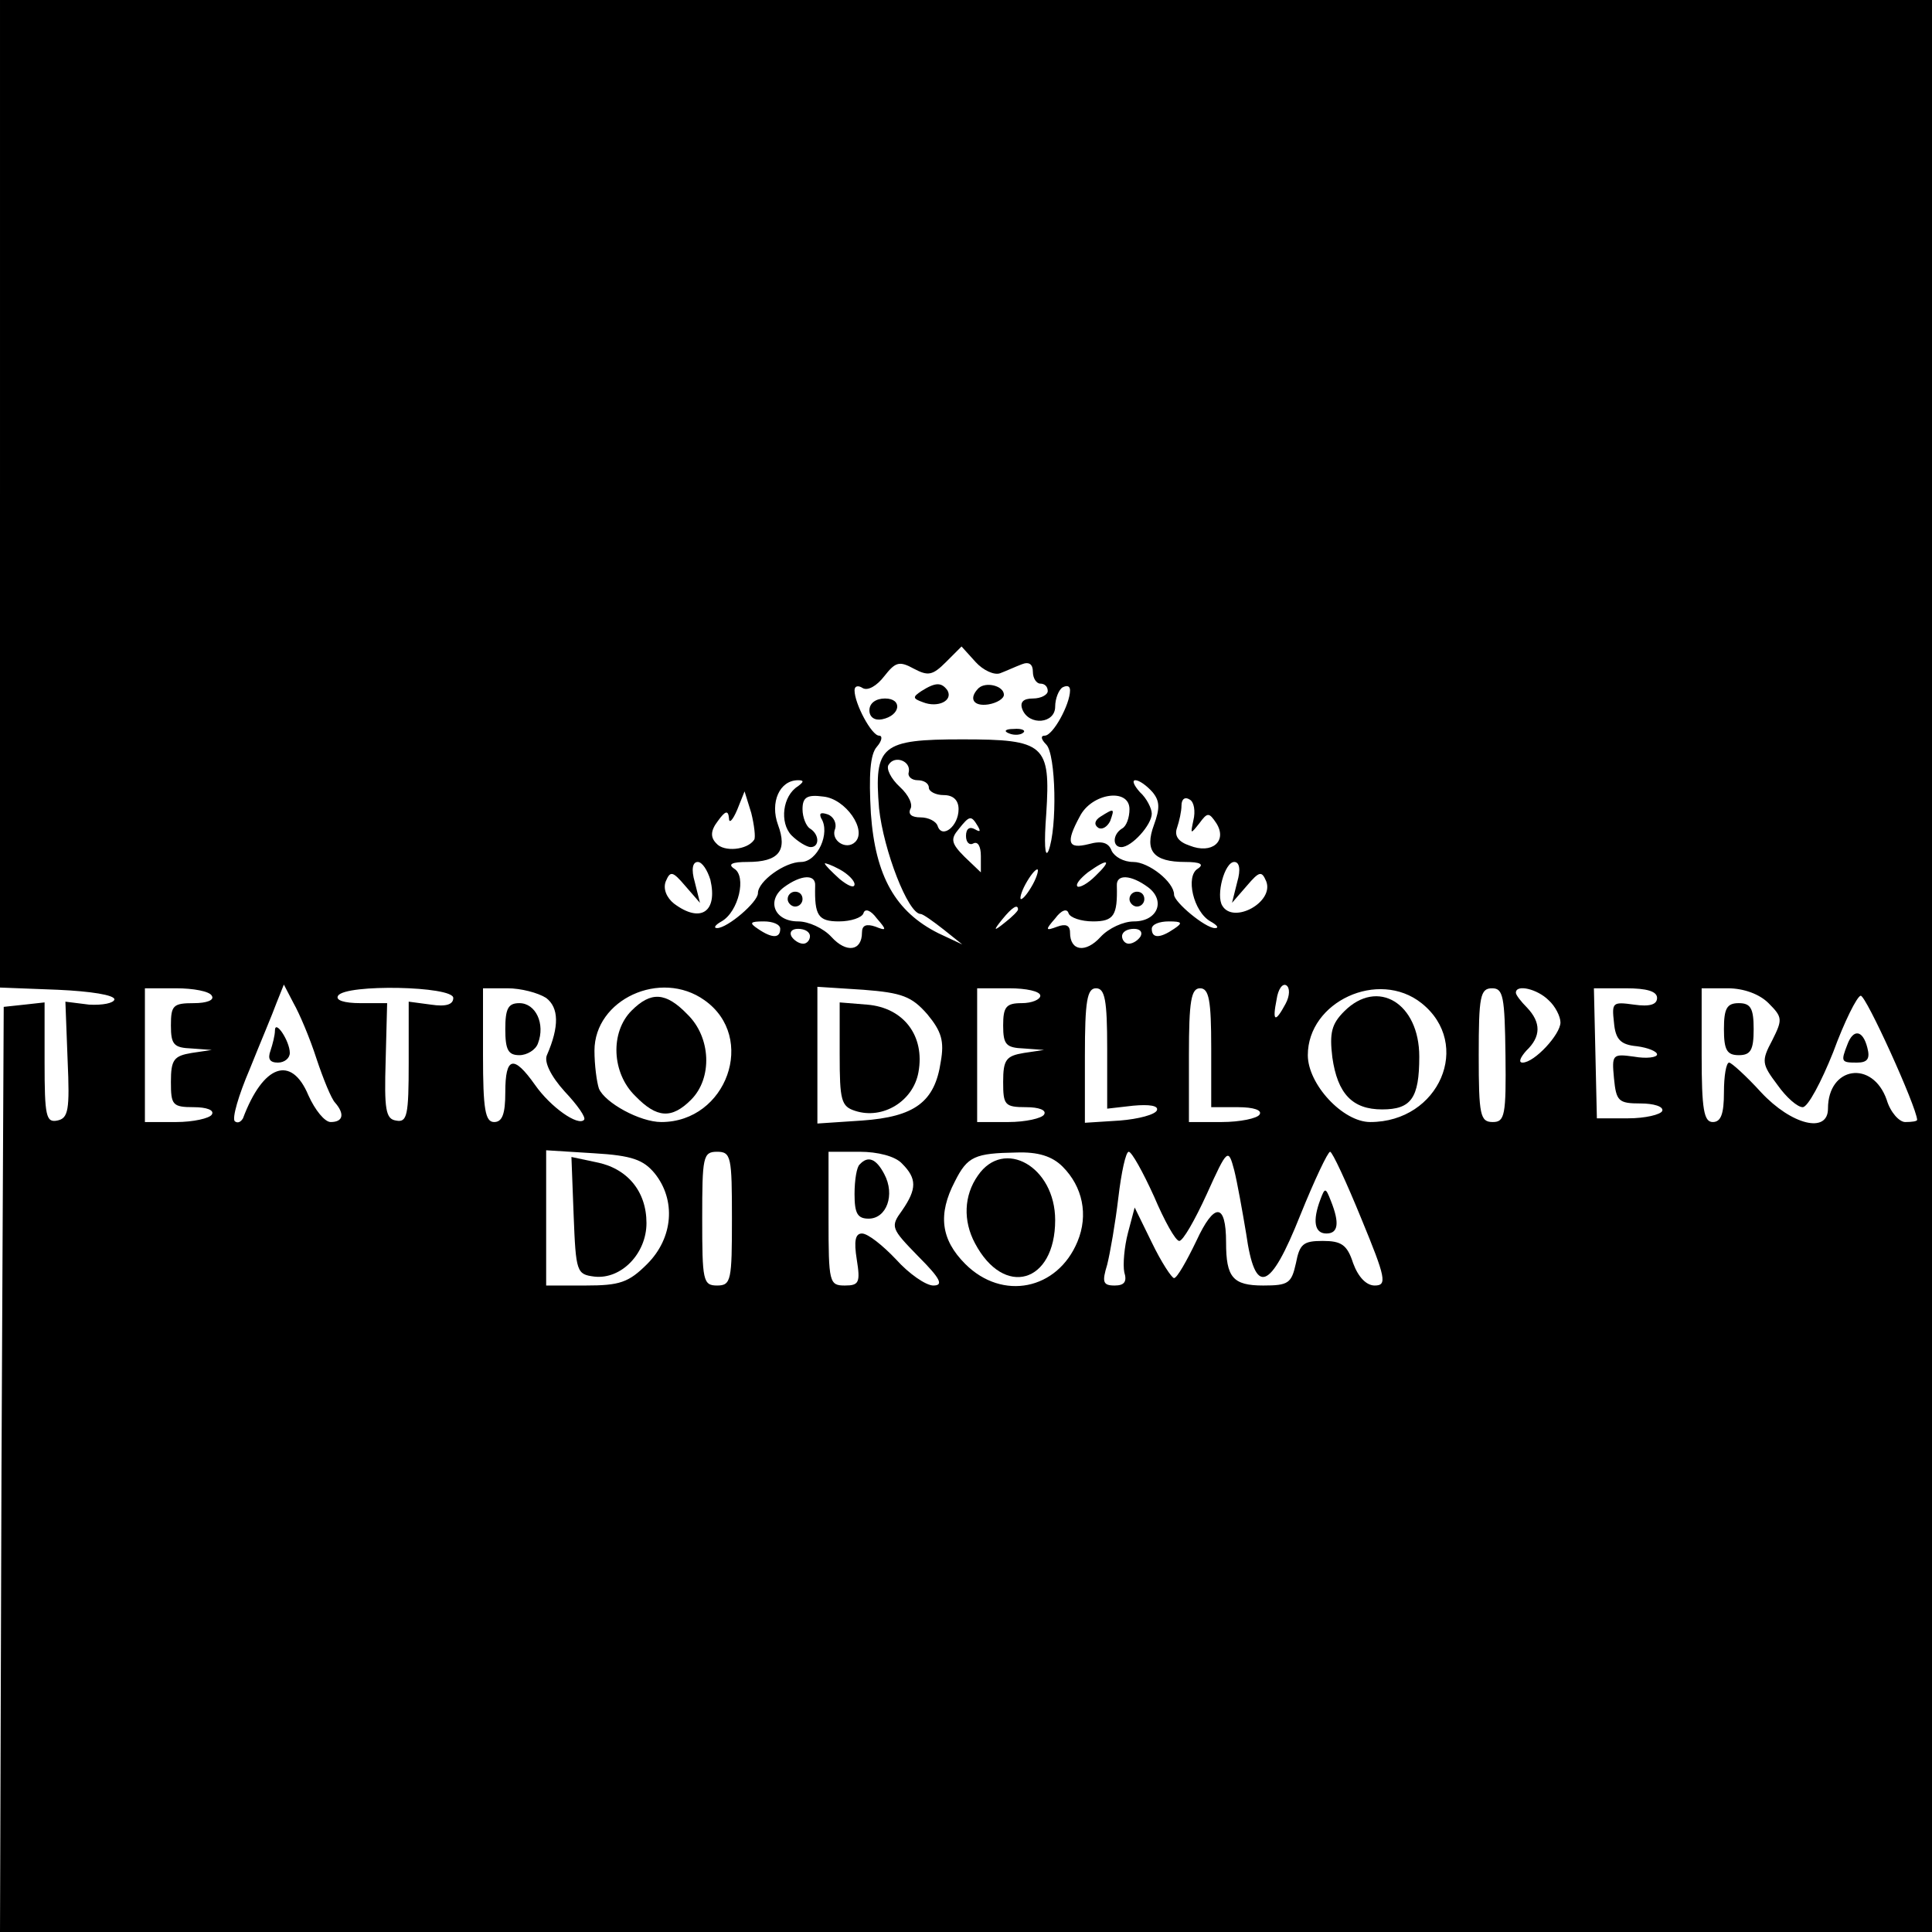 <?xml version="1.0" standalone="no"?>
<!DOCTYPE svg PUBLIC "-//W3C//DTD SVG 20010904//EN"
 "http://www.w3.org/TR/2001/REC-SVG-20010904/DTD/svg10.dtd">
<svg version="1.0" xmlns="http://www.w3.org/2000/svg"
 width="260pt" height="260pt" viewBox="0 0 260 260"
 preserveAspectRatio="xMidYMid meet">
<g transform="translate(0,260) scale(0.1,-0.1)"
fill="#000000" stroke="none">
<path d="M0 1935 l0 -664 78 -3 c44 -2 76 -7 76 -13 -1 -5 -16 -8 -34 -7 l-32
4 3 -79 c3 -67 1 -78 -14 -81 -15 -3 -17 6 -17 78 l0 81 -27 -3 -28 -3 -3
-622 -2 -623 1300 0 1300 0 0 1300 0 1300 -1300 0 -1300 0 0 -665z m1346 -241
c8 3 21 9 29 12 10 4 15 0 15 -10 0 -9 5 -16 10 -16 6 0 10 -4 10 -10 0 -5 -9
-10 -20 -10 -13 0 -18 -5 -14 -15 9 -22 44 -19 44 4 0 11 5 23 10 26 6 3 10 2
10 -4 0 -19 -23 -61 -34 -61 -6 0 -5 -5 2 -12 13 -13 15 -112 3 -143 -5 -11
-6 11 -3 50 6 93 -2 100 -113 100 -109 0 -119 -8 -112 -93 6 -56 39 -142 56
-142 3 0 17 -10 31 -21 l25 -20 -32 15 c-58 29 -85 77 -91 161 -3 52 -1 80 8
90 7 8 8 15 3 15 -10 0 -33 43 -33 61 0 6 5 7 11 3 7 -4 19 3 29 16 15 19 20
21 40 10 19 -10 25 -9 43 9 l21 21 19 -21 c10 -11 25 -18 33 -15z m-123 -133
c-2 -6 4 -11 12 -11 8 0 15 -4 15 -10 0 -5 9 -10 20 -10 13 0 20 -7 20 -19 0
-23 -22 -40 -28 -23 -2 7 -13 12 -23 12 -12 0 -17 4 -14 11 4 6 -2 19 -14 30
-12 11 -19 25 -15 30 8 13 30 5 27 -10z m-149 -19 c-21 -13 -25 -49 -9 -66 9
-9 21 -16 26 -16 12 0 12 17 -1 25 -5 3 -10 15 -10 26 0 16 6 20 28 17 30 -3
59 -45 43 -61 -12 -12 -34 2 -27 18 2 7 -2 16 -10 19 -9 3 -12 2 -9 -5 13 -20
-5 -59 -27 -59 -22 0 -58 -26 -58 -42 0 -12 -41 -47 -55 -47 -5 0 -3 4 6 9 23
13 34 61 17 71 -9 6 -3 9 18 9 42 0 54 15 41 50 -11 30 2 60 27 60 8 0 8 -2 0
-8z m477 -8 c10 -12 10 -22 2 -44 -13 -35 -1 -50 42 -50 20 0 26 -3 17 -9 -17
-10 -6 -58 17 -71 9 -5 12 -9 6 -9 -13 0 -55 35 -55 45 0 17 -34 44 -55 44
-13 0 -25 7 -29 15 -4 11 -13 14 -31 9 -28 -7 -31 2 -12 37 16 32 67 39 67 10
0 -11 -4 -23 -10 -26 -13 -8 -13 -25 -1 -25 14 0 41 30 41 45 0 7 -7 21 -16
29 -8 9 -11 16 -6 16 5 0 15 -7 23 -16z m-536 -64 c-9 -14 -41 -17 -51 -5 -8
8 -8 17 2 30 10 14 14 15 15 4 0 -8 5 -3 11 11 l10 25 9 -29 c4 -16 6 -33 4
-36z m591 26 c-4 -19 -4 -19 8 -4 11 15 13 15 23 0 15 -24 -6 -42 -36 -30 -15
5 -21 13 -17 24 3 9 6 22 6 30 0 9 5 12 11 8 6 -3 8 -16 5 -28z m-290 -8 c4
-7 3 -8 -4 -4 -7 4 -12 1 -12 -9 0 -9 5 -13 10 -10 6 3 10 -4 10 -17 l0 -22
-22 21 c-18 18 -19 24 -8 37 15 19 17 19 26 4z m-360 -72 c10 -43 -13 -59 -49
-32 -10 8 -15 20 -11 30 6 14 9 14 26 -6 l20 -23 -7 28 c-5 17 -3 27 4 27 6 0
13 -11 17 -24z m194 -6 c0 -6 -9 -2 -20 7 -11 10 -20 19 -20 21 0 1 9 -2 20
-8 11 -6 20 -15 20 -20z m324 11 c-10 -10 -21 -16 -24 -14 -3 3 4 11 14 19 28
20 33 17 10 -5z m191 -8 l-7 -28 20 23 c17 20 20 20 26 6 11 -28 -44 -58 -59
-33 -9 14 3 59 16 59 7 0 9 -10 4 -27z m-275 -3 c-6 -11 -13 -20 -16 -20 -2 0
0 9 6 20 6 11 13 20 16 20 2 0 0 -9 -6 -20z m-293 -2 c-1 -40 4 -48 32 -48 16
0 31 5 33 11 2 7 10 4 18 -7 14 -16 13 -17 -2 -11 -12 4 -18 2 -18 -8 0 -25
-21 -28 -41 -6 -11 12 -31 21 -45 21 -32 0 -43 28 -19 46 23 17 43 18 42 2z
m448 -2 c24 -18 13 -46 -19 -46 -14 0 -34 -9 -45 -21 -20 -22 -41 -19 -41 6 0
10 -6 12 -17 8 -16 -6 -17 -5 -3 11 8 11 16 14 18 7 2 -6 17 -11 33 -11 28 0
33 8 32 48 -1 16 19 15 42 -2z m-175 -30 c0 -2 -8 -10 -17 -17 -16 -13 -17
-12 -4 4 13 16 21 21 21 13z m-320 -26 c0 -13 -11 -13 -30 0 -12 8 -11 10 8
10 12 0 22 -4 22 -10z m530 0 c-19 -13 -30 -13 -30 0 0 6 10 10 23 10 18 0 19
-2 7 -10z m-490 -10 c0 -5 -4 -10 -9 -10 -6 0 -13 5 -16 10 -3 6 1 10 9 10 9
0 16 -4 16 -10z m445 0 c-3 -5 -10 -10 -16 -10 -5 0 -9 5 -9 10 0 6 7 10 16
10 8 0 12 -4 9 -10z m195 -91 c-14 -26 -18 -24 -12 6 2 14 8 22 13 19 5 -3 5
-14 -1 -25z m-1445 11 c4 -6 -7 -10 -24 -10 -28 0 -31 -3 -31 -30 0 -26 4 -30
28 -31 l27 -2 -27 -4 c-24 -4 -28 -9 -28 -39 0 -31 2 -34 31 -34 17 0 28 -4
24 -10 -3 -5 -25 -10 -48 -10 l-42 0 0 90 0 90 42 0 c23 0 45 -4 48 -10z m141
-85 c9 -27 20 -54 25 -59 13 -15 11 -26 -6 -26 -8 0 -21 16 -30 36 -23 55 -61
41 -88 -31 -3 -5 -7 -7 -11 -4 -4 4 5 35 20 70 14 35 31 75 36 89 l10 25 13
-25 c8 -14 22 -47 31 -75z m184 82 c0 -9 -10 -12 -30 -9 l-30 4 0 -82 c0 -71
-2 -81 -17 -78 -14 2 -16 15 -14 81 l2 77 -36 0 c-22 0 -34 4 -30 10 10 16
155 13 155 -3z m125 0 c17 -13 18 -38 1 -77 -4 -9 5 -28 24 -49 17 -18 29 -35
26 -38 -8 -9 -45 17 -66 47 -29 41 -40 38 -40 -10 0 -29 -4 -40 -15 -40 -12 0
-15 17 -15 90 l0 90 33 0 c18 0 41 -6 52 -13z m213 -3 c71 -50 30 -164 -58
-164 -29 0 -76 26 -84 45 -3 9 -6 32 -6 51 0 69 89 110 148 68z m300 -19 c19
-23 23 -36 18 -64 -8 -54 -35 -74 -106 -79 l-60 -4 0 92 0 92 62 -4 c52 -4 65
-9 86 -33z m152 25 c0 -5 -11 -10 -25 -10 -21 0 -25 -5 -25 -30 0 -26 4 -30
28 -31 l27 -2 -27 -4 c-24 -4 -28 -9 -28 -39 0 -31 2 -34 31 -34 17 0 28 -4
24 -10 -3 -5 -25 -10 -48 -10 l-42 0 0 90 0 90 43 0 c23 0 42 -4 42 -10z m90
-71 l0 -81 35 4 c22 2 34 0 32 -6 -2 -6 -25 -12 -50 -14 l-47 -3 0 90 c0 74 3
91 15 91 12 0 15 -16 15 -81z m140 1 l0 -80 36 0 c21 0 33 -4 29 -10 -3 -5
-26 -10 -51 -10 l-44 0 0 90 c0 73 3 90 15 90 12 0 15 -16 15 -80z m283 60
c69 -55 24 -160 -69 -160 -37 0 -84 51 -84 90 0 72 95 116 153 70z m113 -70
c1 -81 -1 -90 -17 -90 -17 0 -19 9 -19 90 0 79 2 90 18 90 15 0 17 -11 18 -90z
m58 74 c9 -8 16 -22 16 -30 0 -16 -35 -54 -51 -54 -6 0 -3 7 5 16 20 19 20 38
1 58 -8 8 -15 17 -15 20 0 12 29 5 44 -10z m146 3 c0 -9 -10 -12 -31 -9 -29 4
-30 3 -27 -24 2 -23 9 -30 31 -32 15 -2 27 -7 27 -11 0 -4 -14 -6 -31 -3 -29
4 -30 3 -27 -29 3 -31 6 -34 36 -34 17 0 31 -4 29 -10 -2 -5 -23 -10 -46 -10
l-42 0 -2 88 -2 87 43 0 c28 0 42 -4 42 -13z m150 -7 c19 -19 19 -22 5 -50
-15 -28 -14 -32 7 -60 12 -17 27 -30 34 -30 7 0 25 34 41 74 15 41 32 75 37
76 7 1 75 -149 76 -167 0 -2 -7 -3 -16 -3 -8 0 -20 13 -25 30 -19 54 -79 45
-79 -12 0 -34 -49 -22 -90 22 -20 22 -40 40 -43 40 -4 0 -7 -18 -7 -40 0 -29
-4 -40 -15 -40 -12 0 -15 17 -15 90 l0 90 35 0 c22 0 43 -8 55 -20z m-1499
-229 c29 -36 25 -87 -10 -122 -25 -25 -37 -29 -83 -29 l-53 0 0 91 0 91 64 -4
c52 -3 67 -9 82 -27z m104 -61 c0 -83 -1 -90 -20 -90 -19 0 -20 7 -20 90 0 83
1 90 20 90 19 0 20 -7 20 -90z m229 74 c20 -20 20 -34 0 -63 -16 -22 -15 -24
22 -62 30 -30 34 -39 20 -39 -10 0 -33 16 -50 35 -18 19 -38 35 -46 35 -9 0
-11 -10 -7 -35 5 -31 3 -35 -16 -35 -21 0 -22 4 -22 90 l0 90 42 0 c24 0 48
-6 57 -16z m216 -4 c27 -27 35 -65 20 -101 -27 -65 -101 -80 -151 -30 -33 33
-37 67 -14 111 17 34 27 38 83 39 29 1 48 -5 62 -19z m123 -40 c14 -33 29 -60
34 -60 5 0 21 28 37 63 28 62 29 62 37 32 4 -16 11 -55 16 -85 12 -85 32 -78
73 25 19 47 37 85 40 85 3 0 22 -41 42 -90 33 -80 35 -90 18 -90 -11 0 -22 11
-29 30 -8 25 -16 30 -41 30 -26 0 -31 -4 -36 -30 -6 -27 -10 -30 -44 -30 -41
0 -50 11 -50 58 0 54 -16 54 -40 2 -13 -27 -26 -50 -30 -50 -3 0 -17 21 -30
48 l-23 47 -9 -34 c-5 -19 -7 -43 -5 -53 4 -13 0 -18 -13 -18 -16 0 -17 5 -10
28 4 16 11 56 15 90 4 34 10 62 14 62 4 0 19 -27 34 -60z"/>
<path d="M1240 1670 c-12 -8 -12 -10 2 -15 20 -8 41 2 33 16 -8 11 -16 11 -35
-1z"/>
<path d="M1317 1674 c-14 -14 -7 -25 13 -22 12 2 21 8 21 13 0 12 -24 18 -34
9z"/>
<path d="M1170 1644 c0 -9 7 -14 17 -12 25 5 28 28 4 28 -12 0 -21 -6 -21 -16z"/>
<path d="M1358 1613 c7 -3 16 -2 19 1 4 3 -2 6 -13 5 -11 0 -14 -3 -6 -6z"/>
<path d="M1481 1501 c-8 -5 -9 -11 -3 -15 5 -3 12 1 16 9 6 17 6 18 -13 6z"/>
<path d="M1060 1390 c0 -5 5 -10 10 -10 6 0 10 5 10 10 0 6 -4 10 -10 10 -5 0
-10 -4 -10 -10z"/>
<path d="M1520 1390 c0 -5 5 -10 10 -10 6 0 10 5 10 10 0 6 -4 10 -10 10 -5 0
-10 -4 -10 -10z"/>
<path d="M370 1213 c0 -6 -3 -18 -6 -27 -4 -11 -1 -16 10 -16 9 0 16 6 16 13
0 16 -20 46 -20 30z"/>
<path d="M680 1215 c0 -28 4 -35 19 -35 10 0 22 7 25 16 10 26 -3 54 -25 54
-15 0 -19 -7 -19 -35z"/>
<path d="M850 1240 c-29 -29 -27 -84 5 -115 29 -30 49 -31 75 -5 29 29 27 84
-5 115 -29 30 -49 31 -75 5z"/>
<path d="M1130 1181 c0 -62 2 -70 21 -76 37 -12 78 13 85 52 9 49 -20 87 -69
91 l-37 3 0 -70z"/>
<path d="M1809 1239 c-17 -17 -20 -29 -16 -62 7 -49 27 -70 67 -70 39 0 50 15
50 71 0 72 -56 106 -101 61z"/>
<path d="M2320 1215 c0 -28 4 -35 20 -35 16 0 20 7 20 35 0 28 -4 35 -20 35
-16 0 -20 -7 -20 -35z"/>
<path d="M2486 1194 c-9 -23 -8 -24 13 -24 14 0 18 5 14 20 -6 24 -19 26 -27
4z"/>
<path d="M772 964 c3 -76 4 -79 28 -82 36 -4 70 31 70 72 0 43 -26 74 -68 82
l-33 7 3 -79z"/>
<path d="M1157 1033 c-4 -3 -7 -21 -7 -40 0 -26 4 -33 19 -33 24 0 36 32 21
60 -11 21 -22 25 -33 13z"/>
<path d="M1316 1018 c-19 -27 -20 -61 -4 -91 39 -74 108 -54 108 31 0 72 -69
111 -104 60z"/>
<path d="M1777 986 c-11 -29 -8 -46 8 -46 16 0 18 14 6 44 -7 18 -8 18 -14 2z"/>
</g>
</svg>
